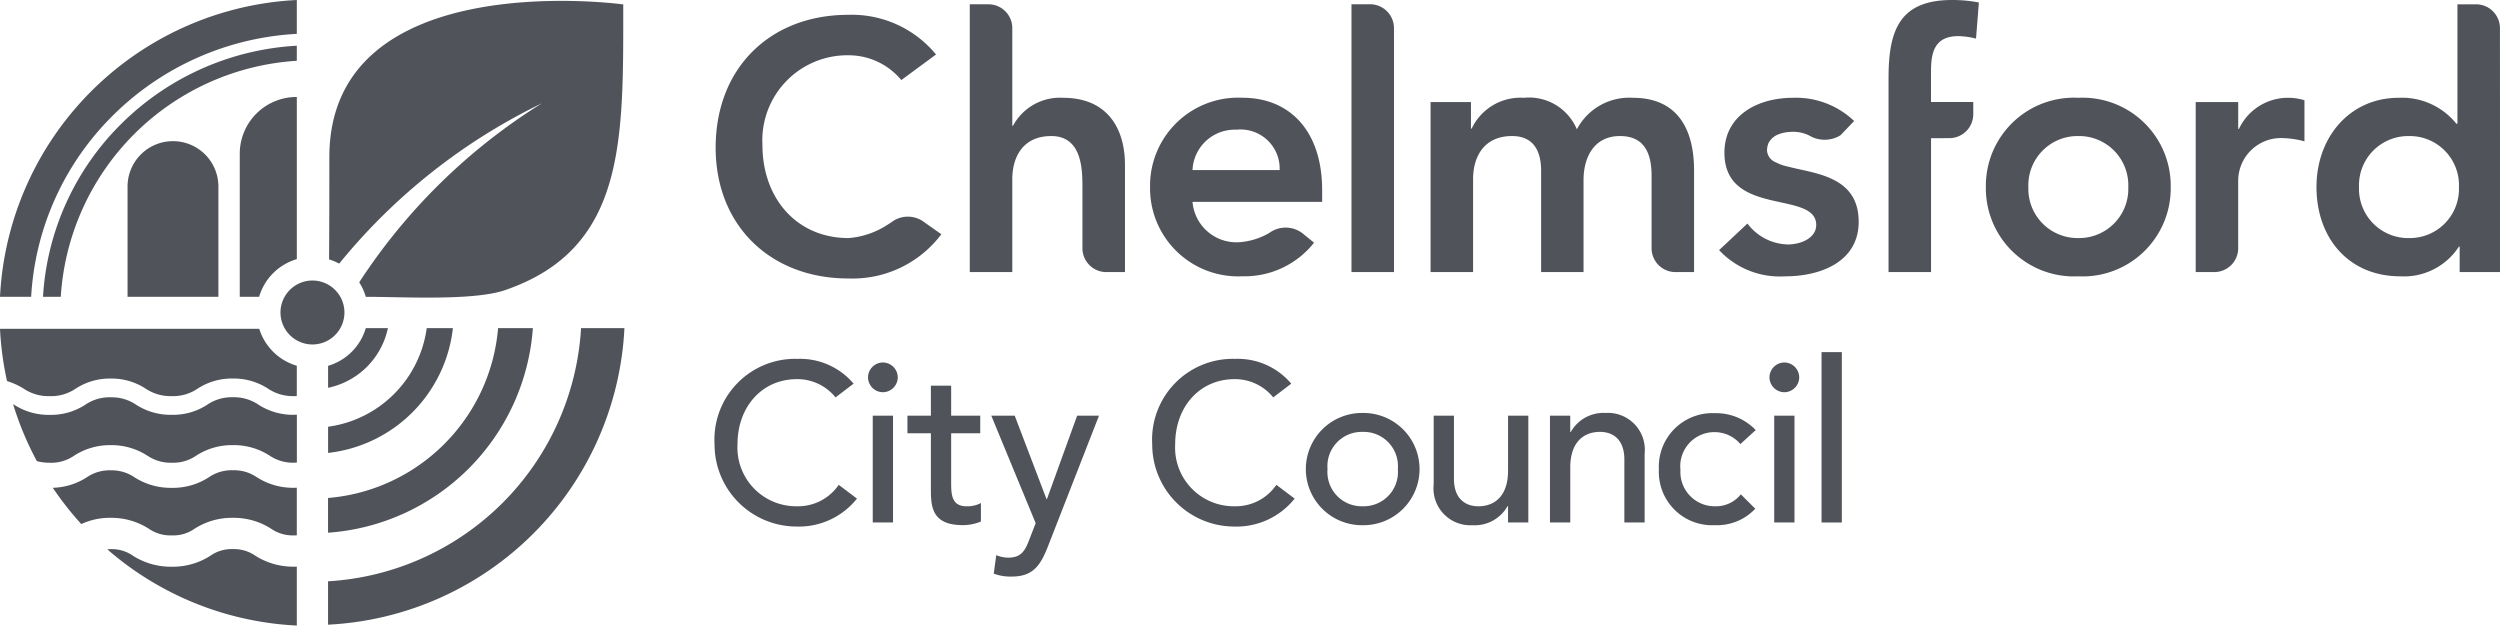 <svg xmlns="http://www.w3.org/2000/svg" xmlns:xlink="http://www.w3.org/1999/xlink" width="175.887" height="44.01" viewBox="0 0 175.887 44.01"><defs><style>.a{fill:#50535a;}.b{clip-path:url(#a);}</style><clipPath id="a"><path class="a" d="M0-30.4H175.887V-74.41H0Z" transform="translate(0 74.41)"/></clipPath></defs><g transform="translate(0 74.41)"><g class="b" transform="translate(0 -74.41)"><g transform="translate(139.716 6.88)"><path class="a" d="M-4.494,0a6.2,6.2,0,0,1,6.5,6.282,6.2,6.2,0,0,1-6.5,6.279A6.2,6.2,0,0,1-11,6.282,6.2,6.2,0,0,1-4.494,0m0,9.869A3.462,3.462,0,0,0-.98,6.282,3.462,3.462,0,0,0-4.494,2.692,3.463,3.463,0,0,0-8.009,6.282,3.463,3.463,0,0,0-4.494,9.869" transform="translate(10.999)"/></g><g transform="translate(162.976 0.299)"><path class="a" d="M-8.916-1.164A1.68,1.68,0,0,0-10.6-2.846l-1.306,0v8.4h-.075A4.923,4.923,0,0,0-16.04,3.731c-3.415,0-5.783,2.743-5.783,6.282s2.219,6.279,5.906,6.279A4.611,4.611,0,0,0-11.8,14.2h.05v1.794h2.842Zm-6.4,14.765a3.462,3.462,0,0,1-3.515-3.588,3.462,3.462,0,0,1,3.515-3.589A3.461,3.461,0,0,1-11.8,10.013,3.461,3.461,0,0,1-15.317,13.6" transform="translate(21.823 2.85)"/></g><g transform="translate(154.478 6.88)"><path class="a" d="M-4.545,0A3.811,3.811,0,0,0-8.084,2.192h-.05V.3h-2.991V12.262h1.318a1.681,1.681,0,0,0,1.672-1.681V9.82h0V5.857A3.008,3.008,0,0,1-4.919,2.841a6.053,6.053,0,0,1,1.445.224V.173A3.891,3.891,0,0,0-4.545,0" transform="translate(11.125)"/></g><g transform="translate(100.646 6.88)"><path class="a" d="M-9.831,0A4.165,4.165,0,0,0-13.77,2.218,3.649,3.649,0,0,0-17.508,0a3.8,3.8,0,0,0-3.663,2.168h-.05V.3h-2.842V12.262h2.992V5.732c0-1.6.773-3.04,2.743-3.04,1.445,0,2.043.97,2.043,2.442v7.128H-13.3V5.782c0-1.545.7-3.09,2.567-3.09,1.77,0,2.219,1.3,2.219,2.792v5.1a1.681,1.681,0,0,0,1.681,1.679h1.309V5.134C-5.519,2.268-6.641,0-9.831,0" transform="translate(24.064)"/></g><g transform="translate(68.229 0.299)"><path class="a" d="M-4.528-4.546A3.75,3.75,0,0,0-8.043-2.578h-.05V-9.485a1.678,1.678,0,0,0-1.678-1.639l-1.313,0V7.717h2.991V1.186c0-1.6.772-3.04,2.742-3.04,2.094,0,2.192,2.192,2.192,3.514l0,4.375A1.682,1.682,0,0,0-1.474,7.717H-.166V.165c0-2.443-1.147-4.711-4.362-4.711" transform="translate(11.084 11.127)"/></g><g transform="translate(95.083 0.299)"><path class="a" d="M-2.066-1.421v-.374A1.683,1.683,0,0,0-3.748-3.477H-5.056V15.367h2.992V-1.421Z" transform="translate(5.056 3.477)"/></g><g transform="translate(80.907 6.88)"><path class="a" d="M-7.423-6.6a1.949,1.949,0,0,0-2.363-.028,4.891,4.891,0,0,1-2.175.648,3.1,3.1,0,0,1-3.215-2.842h9.121v-.82c0-4.164-2.268-6.506-5.608-6.506a6.2,6.2,0,0,0-6.5,6.282,6.2,6.2,0,0,0,6.5,6.279A6.23,6.23,0,0,0-6.626-5.95ZM-12.087-13.9a2.752,2.752,0,0,1,3.041,2.841h-6.13a2.974,2.974,0,0,1,3.09-2.841" transform="translate(18.168 16.145)"/></g><g transform="translate(50.349 1.047)"><path class="a" d="M-10.172-10.1a1.908,1.908,0,0,0-2.372-.023l-.3.192a5.829,5.829,0,0,1-2.705.912c-3.64,0-6.057-2.791-6.057-6.555a5.985,5.985,0,0,1,6.057-6.305,4.808,4.808,0,0,1,3.713,1.745l2.443-1.8a7.673,7.673,0,0,0-6.182-2.791c-5.433,0-9.322,3.689-9.322,9.348,0,5.508,3.889,9.2,9.322,9.2A7.816,7.816,0,0,0-9.018-9.288Z" transform="translate(24.898 24.721)"/></g><g transform="translate(132.866 0)"><path class="a" d="M-2.7-6.714h.372A1.683,1.683,0,0,0-.646-8.393v-.862H-3.619v-2.168c0-1.32.25-2.468,1.92-2.468a5.3,5.3,0,0,1,1.247.176l.2-2.543a9.642,9.642,0,0,0-1.894-.174c-3.713,0-4.461,2.169-4.461,5.484V2.709h2.99V-6.712H-2.7Z" transform="translate(6.609 16.433)"/></g><g transform="translate(120.947 6.88)"><path class="a" d="M-3.322-3.339a3.255,3.255,0,0,1-.817-.291.972.972,0,0,1-.624-.843h0c0-.011,0-.022,0-.036a.481.481,0,0,1,.008-.05,1.075,1.075,0,0,1,.024-.183,1.119,1.119,0,0,1,.043-.15.92.92,0,0,1,.031-.091.664.664,0,0,1,.044-.076c.007-.013.014-.027.022-.039a1.334,1.334,0,0,1,.665-.514l.019-.006c.072-.028.148-.051.224-.072s.145-.033.218-.046l.056-.01c.063-.008.125-.017.188-.022h.039c.055,0,.111-.011.165-.011.014,0,.027,0,.041,0a2.565,2.565,0,0,1,.946.159c.08.028.157.062.233.1A2.123,2.123,0,0,0,.413-5.539l.955-1A5.928,5.928,0,0,0-2.947-8.172c-2.418,0-4.81,1.2-4.81,3.863C-7.758.251-1.3-1.693-1.3.775c0,.947-1.121,1.371-1.993,1.371A3.659,3.659,0,0,1-6.138.675l-1.994,1.87A5.853,5.853,0,0,0-3.471,4.389c2.443,0,5.159-1,5.159-3.838,0-3.235-3.108-3.385-5.011-3.89" transform="translate(8.132 8.172)"/></g><g transform="translate(19.733 19.735)"><path class="a" d="M-1.555,0a2.253,2.253,0,0,0-2.25,2.25A2.252,2.252,0,0,0-1.555,4.5,2.253,2.253,0,0,0,.695,2.25,2.253,2.253,0,0,0-1.555,0" transform="translate(3.805)"/></g><g transform="translate(23.151 0.06)"><path class="a" d="M-14.3-.173h0S-34.977-3.029-34.977,10.578c0,3.462-.008,5.72-.02,7.186a3.969,3.969,0,0,1,.712.3A41.863,41.863,0,0,1-20.016,6.78a41.478,41.478,0,0,0-12.86,12.6,3.869,3.869,0,0,1,.465,1.021h.17c2.472,0,7.413.287,9.626-.473C-14.085,17-14.3,9.35-14.3-.173" transform="translate(34.997 0.424)"/></g><g transform="translate(0 0)"><path class="a" d="M0-14.425H2.192A19.483,19.483,0,0,1,7.967-27.206a19.853,19.853,0,0,1,12.915-5.718v-2.383A22.013,22.013,0,0,0,0-14.425M16.868-24.492v10.067H18.23a3.919,3.919,0,0,1,2.653-2.652V-28.483h-.021a3.993,3.993,0,0,0-3.994,3.992m-4.7-.885a3.194,3.194,0,0,0-3.194,3.194v7.758h6.391v-7.758a3.194,3.194,0,0,0-3.2-3.194M3.026-14.425h1.25A17.743,17.743,0,0,1,20.882-31.03v-1.061A19.024,19.024,0,0,0,8.554-26.615a18.653,18.653,0,0,0-5.528,12.19" transform="translate(0 35.307)"/></g><g transform="translate(0 23.128)"><path class="a" d="M-14.3-11.564a4.952,4.952,0,0,1-2.72-.765A2.63,2.63,0,0,0-18.6-12.8h0a2.606,2.606,0,0,0-1.6.472,4.875,4.875,0,0,1-2.706.767,4.974,4.974,0,0,1-2.718-.762,2.615,2.615,0,0,0-1.573-.476l-.25.012A21.909,21.909,0,0,0-14.111-7.422v-4.147c-.034,0-.064.006-.1.006H-14.3m-2.611-6.285a2.84,2.84,0,0,0-1.691-.5h0a2.834,2.834,0,0,0-1.707.5,4.634,4.634,0,0,1-2.6.738,4.715,4.715,0,0,1-2.608-.733,2.85,2.85,0,0,0-1.683-.5,2.841,2.841,0,0,0-1.7.5,4.656,4.656,0,0,1-2.378.73,22.17,22.17,0,0,0,2.006,2.552A4.715,4.715,0,0,1-27.195-15a4.865,4.865,0,0,1,2.668.765,2.693,2.693,0,0,0,1.624.471,2.611,2.611,0,0,0,1.6-.47A4.864,4.864,0,0,1-18.6-15h0a4.862,4.862,0,0,1,2.676.763,2.69,2.69,0,0,0,1.626.473c.066,0,.127,0,.186-.008V-17.12c-.062,0-.121.008-.186.007a4.728,4.728,0,0,1-2.611-.735m2.611-4.4a4.5,4.5,0,0,1-2.5-.705,3.05,3.05,0,0,0-1.8-.531h0a3.047,3.047,0,0,0-1.818.529,4.405,4.405,0,0,1-2.485.707,4.463,4.463,0,0,1-2.5-.7,3.062,3.062,0,0,0-1.794-.532,3.032,3.032,0,0,0-1.811.531,4.422,4.422,0,0,1-2.483.705,4.486,4.486,0,0,1-2.5-.705L-34.072-23A21.923,21.923,0,0,0-32.4-18.99a3.38,3.38,0,0,0,.915.115,2.828,2.828,0,0,0,1.71-.5,4.639,4.639,0,0,1,2.585-.739,4.645,4.645,0,0,1,2.559.736,2.914,2.914,0,0,0,1.732.5,2.83,2.83,0,0,0,1.714-.5,4.621,4.621,0,0,1,2.59-.737h0a4.625,4.625,0,0,1,2.566.735,2.921,2.921,0,0,0,1.736.5l.186-.006v-3.368c-.043,0-.083,0-.127,0H-14.3M-16.753-28.3h-18.24a21.968,21.968,0,0,0,.494,3.677,5.071,5.071,0,0,1,1.165.531,3.143,3.143,0,0,0,1.845.531,3.059,3.059,0,0,0,1.82-.528A4.407,4.407,0,0,1-27.2-24.8a4.408,4.408,0,0,1,2.45.707,3.14,3.14,0,0,0,1.842.53,3.055,3.055,0,0,0,1.823-.53A4.405,4.405,0,0,1-18.6-24.8h0a4.408,4.408,0,0,1,2.457.706,3.145,3.145,0,0,0,1.845.531c.065,0,.127,0,.186-.006V-25.7A3.921,3.921,0,0,1-16.753-28.3" transform="translate(34.993 28.304)"/></g><g transform="translate(23.083 23.084)"><path class="a" d="M-14.4,0h-3.052a18.953,18.953,0,0,1-17.8,17.813v3.052A21.974,21.974,0,0,0-14.4,0" transform="translate(35.249)"/></g><g transform="translate(23.083 23.084)"><path class="a" d="M-9.952,0H-12.4a13.065,13.065,0,0,1-3.79,8.16,13.067,13.067,0,0,1-8.173,3.791v2.444A15.546,15.546,0,0,0-9.952,0" transform="translate(24.359)"/></g><g transform="translate(23.083 23.084)"><path class="a" d="M-6.065,0H-7.908a8.084,8.084,0,0,1-2.3,4.638,8.087,8.087,0,0,1-4.638,2.3V8.781A9.946,9.946,0,0,0-6.065,0" transform="translate(14.846)"/></g><g transform="translate(23.083 23.084)"><path class="a" d="M-2.908,0H-4.464A3.913,3.913,0,0,1-7.117,2.653V4.2A5.44,5.44,0,0,0-2.908,0" transform="translate(7.117)"/></g><g transform="translate(50.271 25.248)"><path class="a" d="M-5.882-1.873A3.451,3.451,0,0,0-8.593-3.157c-2.521,0-4.186,2.013-4.186,4.566A4.13,4.13,0,0,0-8.593,5.786,3.46,3.46,0,0,0-5.659,4.279l1.284.968a5.224,5.224,0,0,1-4.25,1.966,5.78,5.78,0,0,1-5.771-5.8A5.683,5.683,0,0,1-8.545-4.584,4.925,4.925,0,0,1-4.613-2.84Z" transform="translate(14.396 4.584)"/></g><g transform="translate(61.069 25.502)"><path class="a" d="M-.723,0A1.056,1.056,0,0,1,.324,1.046,1.056,1.056,0,0,1-.723,2.093,1.056,1.056,0,0,1-1.769,1.046,1.056,1.056,0,0,1-.723,0m-.713,3.742H-.009v7.516H-1.436Z" transform="translate(1.769)"/></g><g transform="translate(63.843 27.135)"><path class="a" d="M-3.538-2.311H-5.583V1.1c0,.84,0,1.728,1.079,1.728A2.024,2.024,0,0,0-3.49,2.6V3.9a3.242,3.242,0,0,1-1.284.254c-2.2,0-2.236-1.348-2.236-2.553V-2.311H-8.659V-3.547H-7.01V-5.656h1.427v2.109h2.046Z" transform="translate(8.659 5.656)"/></g><g transform="translate(69.741 29.244)"><path class="a" d="M0,0H1.649L3.885,5.867h.032L6.041,0H7.579L4.012,9.133c-.507,1.3-1,2.188-2.569,2.188a3.438,3.438,0,0,1-1.269-.206l.174-1.3a2.3,2.3,0,0,0,.856.174c.9,0,1.173-.491,1.459-1.237l.46-1.189Z"/></g><g transform="translate(81.063 25.248)"><path class="a" d="M-5.882-1.873A3.452,3.452,0,0,0-8.593-3.157c-2.521,0-4.186,2.013-4.186,4.566A4.13,4.13,0,0,0-8.593,5.786,3.459,3.459,0,0,0-5.66,4.279l1.285.968a5.225,5.225,0,0,1-4.25,1.966,5.78,5.78,0,0,1-5.771-5.8A5.683,5.683,0,0,1-8.545-4.584,4.925,4.925,0,0,1-4.613-2.84Z" transform="translate(14.396 4.584)"/></g><g transform="translate(91.876 29.054)"><path class="a" d="M-2.76,0a3.949,3.949,0,0,1,4,3.948,3.949,3.949,0,0,1-4,3.949,3.949,3.949,0,0,1-4-3.949A3.949,3.949,0,0,1-2.76,0m0,6.564A2.411,2.411,0,0,0-.287,3.948,2.411,2.411,0,0,0-2.76,1.332,2.411,2.411,0,0,0-5.234,3.948,2.411,2.411,0,0,0-2.76,6.564" transform="translate(6.756)"/></g><g transform="translate(100.866 29.244)"><path class="a" d="M-4.6-5.191H-6.027V-6.349h-.031A2.646,2.646,0,0,1-8.532-5a2.593,2.593,0,0,1-2.727-2.87v-4.836h1.427v4.439c0,1.411.809,1.935,1.713,1.935,1.189,0,2.093-.761,2.093-2.505v-3.869H-4.6Z" transform="translate(11.259 12.707)"/></g><g transform="translate(109.048 29.053)"><path class="a" d="M0-.132H1.427V1.026h.031A2.647,2.647,0,0,1,3.932-.322,2.594,2.594,0,0,1,6.66,2.548V7.384H5.233V2.945c0-1.411-.809-1.935-1.712-1.935-1.189,0-2.093.761-2.093,2.505V7.384H0Z" transform="translate(0 0.322)"/></g><g transform="translate(116.706 29.069)"><path class="a" d="M-3.965-1.5a2.387,2.387,0,0,0-1.871-.84A2.4,2.4,0,0,0-8.182.323,2.408,2.408,0,0,0-5.756,2.876a2.229,2.229,0,0,0,1.823-.84L-2.918,3.05A3.7,3.7,0,0,1-5.772,4.207,3.75,3.75,0,0,1-9.7.291,3.771,3.771,0,0,1-5.772-3.673,3.853,3.853,0,0,1-2.886-2.484Z" transform="translate(9.704 3.673)"/></g><g transform="translate(124.491 25.502)"><path class="a" d="M-.723,0A1.056,1.056,0,0,1,.323,1.046,1.056,1.056,0,0,1-.723,2.093,1.057,1.057,0,0,1-1.77,1.046,1.056,1.056,0,0,1-.723,0m-.714,3.742H-.01v7.516H-1.437Z" transform="translate(1.77)"/></g></g><path class="a" d="M216.678-32.525h1.427v11.987h-1.427Z" transform="translate(-88.524 -17.112)"/></g></svg>